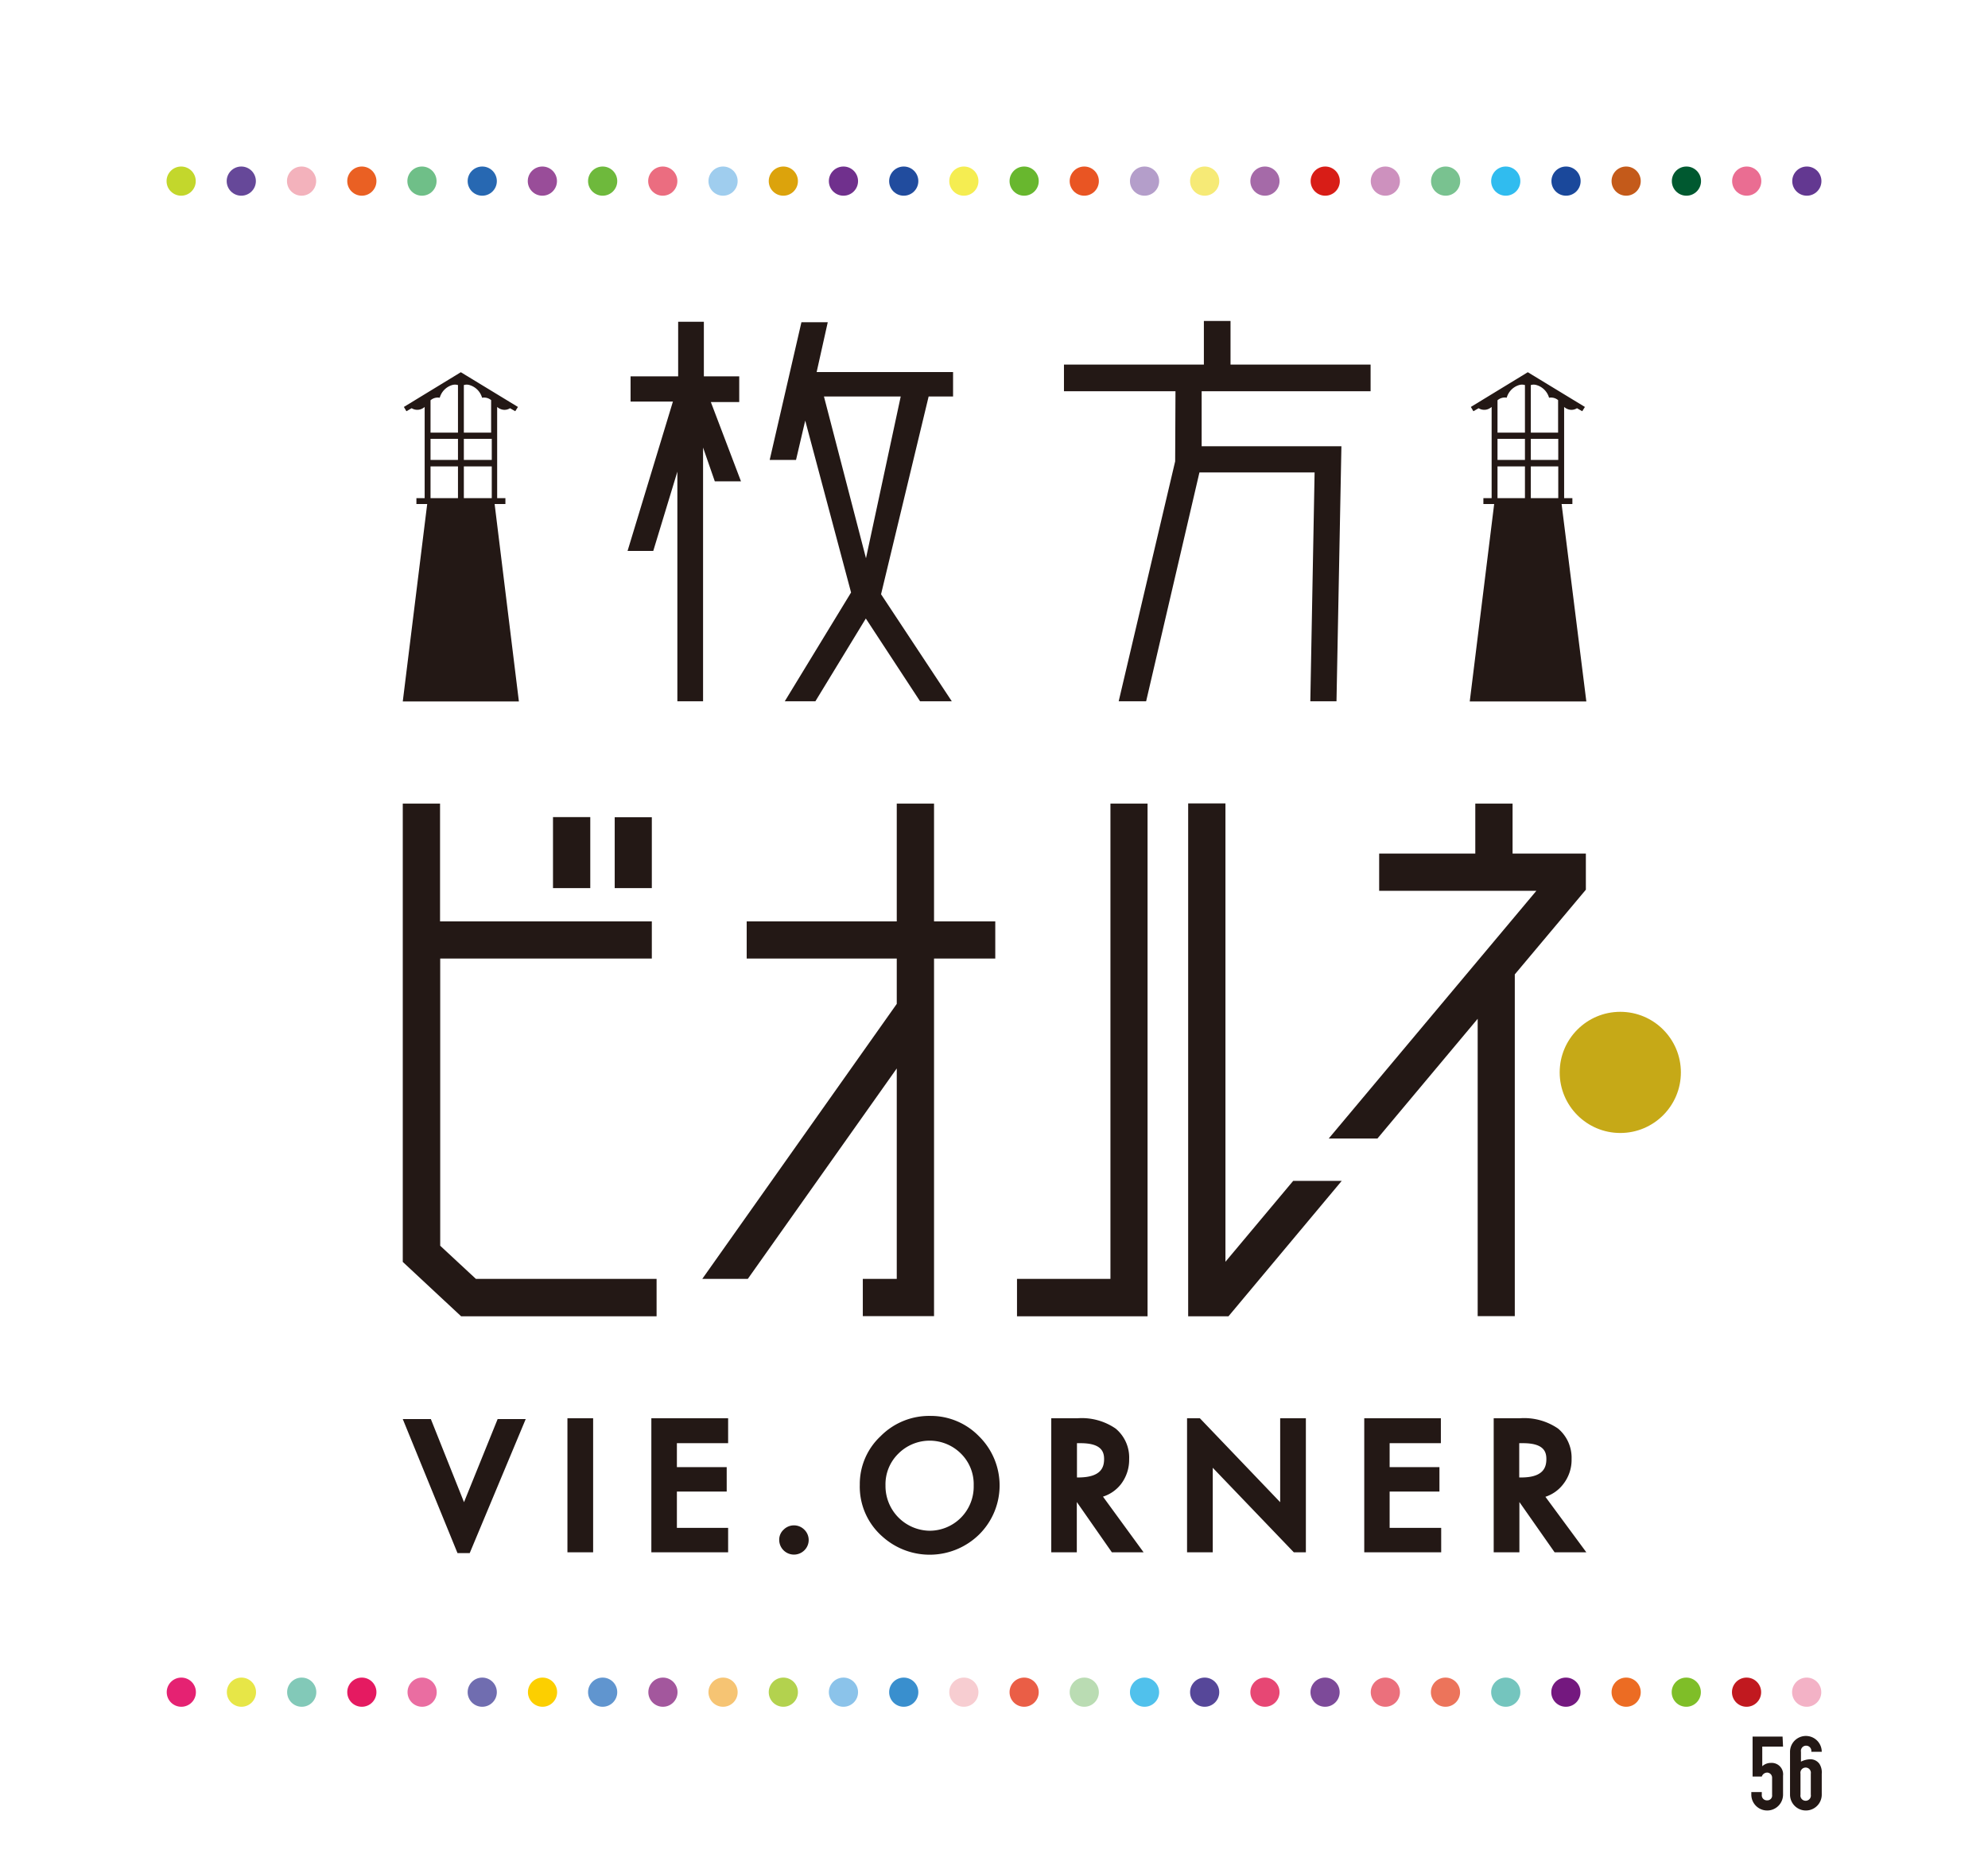 <svg xmlns="http://www.w3.org/2000/svg" viewBox="0 0 125.32 118.12"><defs><style>.cls-1{fill:#fff;}.cls-2{fill:#231815;}.cls-3{fill:#c6a917;}.cls-4{fill:#c3d72c;}.cls-5{fill:#664899;}.cls-6{fill:#f3b2bc;}.cls-7{fill:#ea6023;}.cls-8{fill:#6fbf88;}.cls-9{fill:#2768b2;}.cls-10{fill:#994d99;}.cls-11{fill:#6eb93c;}.cls-12{fill:#eb6d80;}.cls-13{fill:#9fcdee;}.cls-14{fill:#dca30c;}.cls-15{fill:#70308d;}.cls-16{fill:#214c9e;}.cls-17{fill:#f5ed51;}.cls-18{fill:#68b72e;}.cls-19{fill:#e95523;}.cls-20{fill:#b49eca;}.cls-21{fill:#f6ea76;}.cls-22{fill:#a56aa8;}.cls-23{fill:#d81d17;}.cls-24{fill:#cd91be;}.cls-25{fill:#79c290;}.cls-26{fill:#30bcef;}.cls-27{fill:#1a489b;}.cls-28{fill:#c45a1a;}.cls-29{fill:#005930;}.cls-30{fill:#ea6d92;}.cls-31{fill:#633891;}.cls-32{fill:#e52272;}.cls-33{fill:#e7e647;}.cls-34{fill:#82c9b8;}.cls-35{fill:#e51a61;}.cls-36{fill:#ea6da1;}.cls-37{fill:#706db0;}.cls-38{fill:#fccf00;}.cls-39{fill:#6095cf;}.cls-40{fill:#a3579d;}.cls-41{fill:#f6c473;}.cls-42{fill:#b3d24e;}.cls-43{fill:#8bc3ea;}.cls-44{fill:#398fce;}.cls-45{fill:#f7cdd1;}.cls-46{fill:#ea5e46;}.cls-47{fill:#badcb3;}.cls-48{fill:#50c1ec;}.cls-49{fill:#564799;}.cls-50{fill:#e74774;}.cls-51{fill:#7d4a99;}.cls-52{fill:#eb707c;}.cls-53{fill:#ec745b;}.cls-54{fill:#74c5be;}.cls-55{fill:#74187f;}.cls-56{fill:#ec6c23;}.cls-57{fill:#7fbe28;}.cls-58{fill:#c1191f;}.cls-59{fill:#f3b2c6;}</style></defs><title>footer-golo</title><g id="レイヤー_2" data-name="レイヤー 2"><g id="footer"><rect class="cls-1" width="125.32" height="118.12"/><path class="cls-2" d="M112.4,110.13h-1.31v1.24a.79.79,0,0,1,.55-.21.72.72,0,0,1,.76.81v1.19a1,1,0,1,1-2,0V113h.66v.17a.32.32,0,0,0,.34.35.3.3,0,0,0,.31-.34v-1.08a.32.32,0,0,0-.31-.33.36.36,0,0,0-.34.25h-.58V109.5h1.89Z"/><path class="cls-2" d="M112.84,110.46a1,1,0,1,1,2,0h-.66a.33.33,0,1,0-.65,0v.62a1.34,1.34,0,0,1,.61-.15.69.69,0,0,1,.56.3,1,1,0,0,1,.14.61v1.32a1,1,0,1,1-2,0Zm.66,2.7a.33.33,0,1,0,.65,0v-1.32a.33.33,0,1,0-.65,0Z"/><path class="cls-2" d="M41.09,56H38.75V51.53h2.34Zm-3.88-4.48H34.86V56h2.35ZM30,80.64l-2.25-2.09V60.44H41.09V58.1H27.74V50.67H25.39v28.9L29.07,83H41.39V80.64Z"/><polygon class="cls-2" points="99.97 53.82 95.35 53.82 95.35 50.67 93 50.67 93 53.82 86.94 53.82 86.94 56.17 96.85 56.17 83.76 71.79 86.83 71.79 93.15 64.24 93.15 82.99 95.49 82.99 95.49 61.44 99.97 56.1 99.97 53.82"/><circle class="cls-3" cx="102.14" cy="67.62" r="3.82"/><path class="cls-2" d="M84.58,74.46,77.44,83H74.9V50.66h2.35v28.9l4.27-5.1ZM70,80.64H64.11V83h8.23V50.67H70Z"/><polygon class="cls-2" points="58.88 50.67 56.53 50.67 56.53 58.1 47.07 58.1 47.07 60.44 56.53 60.44 56.53 63.3 44.27 80.64 47.14 80.64 56.53 67.37 56.53 80.64 54.39 80.64 54.39 82.99 58.88 82.99 58.88 60.44 62.74 60.44 62.74 58.1 58.88 58.1 58.88 50.67"/><path class="cls-2" d="M35.77,89.43h1.62v8.45H35.77Zm5.29,8.45H45.9V96.34H42.67V94.05h3.14V92.51H42.67V91H45.9V89.43H41.06Zm8.34-1.43a.86.86,0,0,0-.28.65.93.93,0,0,0,1.58.66.91.91,0,0,0,0-1.31A.92.92,0,0,0,49.4,96.45Zm12.32-5.88a4.35,4.35,0,0,1,0,6.19,4.45,4.45,0,0,1-6.08.14,4.18,4.18,0,0,1-1.44-3.28,4.13,4.13,0,0,1,1.31-3.06,4.3,4.3,0,0,1,3.12-1.28A4.24,4.24,0,0,1,61.72,90.57Zm-.34,3.09a2.71,2.71,0,0,0-.8-2,2.79,2.79,0,0,0-3.95,0,2.7,2.7,0,0,0-.81,2,2.82,2.82,0,0,0,2.76,2.86,2.78,2.78,0,0,0,2.8-2.83Zm8.15.71,2.56,3.51h-2l-2.21-3.17v3.17H66.27V89.43H67.9a3.76,3.76,0,0,1,2.43.65A2.37,2.37,0,0,1,71.18,92a2.53,2.53,0,0,1-.53,1.6A2.33,2.33,0,0,1,69.53,94.37ZM69.6,92c0-.45-.16-1-1.48-1h-.23v2.16h.18C69.44,93.13,69.6,92.49,69.6,92ZM86,97.88h4.85V96.34H87.6V94.05h3.14V92.51H87.6V91h3.23V89.43H86Zm14,0H98l-2.22-3.17v3.17H94.16V89.43h1.62a3.77,3.77,0,0,1,2.44.65A2.4,2.4,0,0,1,99.07,92a2.48,2.48,0,0,1-.54,1.6,2.31,2.31,0,0,1-1.11.78ZM97.48,92c0-.45-.15-1-1.47-1h-.24v2.16H96C97.32,93.13,97.48,92.49,97.48,92ZM80.7,94.72l-5.06-5.29h-.81v8.45h1.62V92.55l5.11,5.33h.76V89.43H80.7Zm-51.45,0-2.09-5.24H25.39l3.45,8.45h.77l3.53-8.45H31.37Z"/><path class="cls-2" d="M44.81,25.35l1.9,5H45.06l-.74-2.13v16H42.7V29.74l-1.52,5H39.56l2.86-9.42H39.75V23.73h3V20.29h1.62v3.44h2.23v1.62ZM58.54,25l-3,12.47L60,44.22H58L54.58,39,51.4,44.22H49.47l4.18-6.86L50.76,26.52,50.18,29H48.52l2-8.68h1.66l-.7,3.14h8.6V25Zm-1.76,0H51.94L54.59,35.2Z"/><polygon class="cls-2" points="75.75 28.14 75.75 24.67 86.4 24.67 86.4 22.99 77.57 22.99 77.57 20.24 75.89 20.24 75.89 22.99 67.07 22.99 67.07 24.67 74.1 24.67 74.08 29.09 70.52 44.22 72.25 44.22 75.61 29.79 82.87 29.79 82.6 44.22 84.25 44.22 84.56 28.14 75.75 28.14"/><path class="cls-2" d="M31.18,31.78h.68v-.37h-.52V25.66a.74.74,0,0,0,.21.13.64.64,0,0,0,.6-.05l.33.19.17-.27-3.6-2.19-3.59,2.19.16.27.33-.19a.67.67,0,0,0,.61.05.74.74,0,0,0,.21-.13v5.75h-.52v.37h.68L25.39,44.23h7.32Zm-1.94-.37v-2H31v2Zm-2.1-3.74h1.73V29H27.14Zm2.1,0H31V29H29.24Zm.36-3.39a1.16,1.16,0,0,1,.79.8.69.69,0,0,1,.57.15h0v2.05H29.24v-3A.61.61,0,0,1,29.6,24.28Zm-1.88.8a1.16,1.16,0,0,1,.78-.8.65.65,0,0,1,.37,0v3H27.14V25.24h0A.69.69,0,0,1,27.72,25.08Zm-.58,4.33h1.73v2H27.14Z"/><path class="cls-2" d="M98.44,31.78h.68v-.37H98.6V25.66a.74.74,0,0,0,.21.13.64.64,0,0,0,.6-.05l.33.19.17-.27-3.6-2.19-3.59,2.19.16.27.33-.19a.67.67,0,0,0,.61.05.92.92,0,0,0,.21-.13v5.75h-.52v.37h.68L92.65,44.23H100Zm-1.94-.37v-2h1.73v2Zm-2.1-3.74h1.73V29H94.4Zm2.1,0h1.73V29H96.5Zm.36-3.39a1.16,1.16,0,0,1,.79.8.69.69,0,0,1,.57.15h0v2.05H96.5v-3A.61.61,0,0,1,96.86,24.28Zm-1.88.8a1.16,1.16,0,0,1,.78-.8.65.65,0,0,1,.37,0v3H94.4V25.24h0A.69.69,0,0,1,95,25.08Zm-.58,4.33h1.73v2H94.4Z"/><circle class="cls-4" cx="11.42" cy="11.42" r="0.92"/><circle class="cls-5" cx="15.21" cy="11.42" r="0.92"/><circle class="cls-6" cx="19.01" cy="11.42" r="0.92"/><circle class="cls-7" cx="22.81" cy="11.42" r="0.92"/><circle class="cls-8" cx="26.6" cy="11.42" r="0.92"/><circle class="cls-9" cx="30.4" cy="11.42" r="0.92"/><circle class="cls-10" cx="34.19" cy="11.42" r="0.92"/><circle class="cls-11" cx="37.99" cy="11.42" r="0.92"/><circle class="cls-12" cx="41.78" cy="11.42" r="0.92"/><circle class="cls-13" cx="45.58" cy="11.42" r="0.92"/><circle class="cls-14" cx="49.38" cy="11.42" r="0.92"/><circle class="cls-15" cx="53.17" cy="11.42" r="0.92"/><circle class="cls-16" cx="56.97" cy="11.42" r="0.92"/><circle class="cls-17" cx="60.76" cy="11.42" r="0.92"/><circle class="cls-18" cx="64.56" cy="11.42" r="0.92"/><circle class="cls-19" cx="68.35" cy="11.42" r="0.92"/><circle class="cls-20" cx="72.15" cy="11.42" r="0.92"/><circle class="cls-21" cx="75.94" cy="11.42" r="0.92"/><circle class="cls-22" cx="79.74" cy="11.42" r="0.92"/><circle class="cls-23" cx="83.54" cy="11.42" r="0.92"/><circle class="cls-24" cx="87.33" cy="11.42" r="0.92"/><circle class="cls-25" cx="91.13" cy="11.42" r="0.92"/><circle class="cls-26" cx="94.92" cy="11.42" r="0.92"/><circle class="cls-27" cx="98.72" cy="11.42" r="0.92"/><circle class="cls-28" cx="102.51" cy="11.42" r="0.92"/><circle class="cls-29" cx="106.31" cy="11.42" r="0.92"/><circle class="cls-30" cx="110.11" cy="11.42" r="0.92"/><circle class="cls-31" cx="113.9" cy="11.42" r="0.92"/><circle class="cls-32" cx="11.43" cy="106.7" r="0.92"/><circle class="cls-33" cx="15.22" cy="106.7" r="0.92"/><circle class="cls-34" cx="19.02" cy="106.7" r="0.92"/><circle class="cls-35" cx="22.81" cy="106.7" r="0.92"/><circle class="cls-36" cx="26.61" cy="106.7" r="0.92"/><circle class="cls-37" cx="30.4" cy="106.7" r="0.92"/><circle class="cls-38" cx="34.2" cy="106.7" r="0.92"/><circle class="cls-39" cx="37.99" cy="106.7" r="0.92"/><circle class="cls-40" cx="41.79" cy="106.7" r="0.92"/><circle class="cls-41" cx="45.58" cy="106.7" r="0.92"/><circle class="cls-42" cx="49.38" cy="106.7" r="0.92"/><circle class="cls-43" cx="53.17" cy="106.7" r="0.92"/><circle class="cls-44" cx="56.97" cy="106.7" r="0.92"/><circle class="cls-45" cx="60.76" cy="106.7" r="0.92"/><circle class="cls-46" cx="64.56" cy="106.7" r="0.92"/><circle class="cls-47" cx="68.35" cy="106.7" r="0.92"/><circle class="cls-48" cx="72.15" cy="106.7" r="0.92"/><circle class="cls-49" cx="75.94" cy="106.7" r="0.92"/><circle class="cls-50" cx="79.74" cy="106.7" r="0.92"/><circle class="cls-51" cx="83.53" cy="106.7" r="0.92"/><circle class="cls-52" cx="87.33" cy="106.7" r="0.92"/><circle class="cls-53" cx="91.12" cy="106.7" r="0.92"/><circle class="cls-54" cx="94.92" cy="106.7" r="0.92"/><circle class="cls-55" cx="98.71" cy="106.7" r="0.92"/><circle class="cls-56" cx="102.51" cy="106.7" r="0.92"/><circle class="cls-57" cx="106.3" cy="106.7" r="0.92"/><circle class="cls-58" cx="110.1" cy="106.7" r="0.92"/><circle class="cls-59" cx="113.89" cy="106.7" r="0.92"/></g></g></svg>